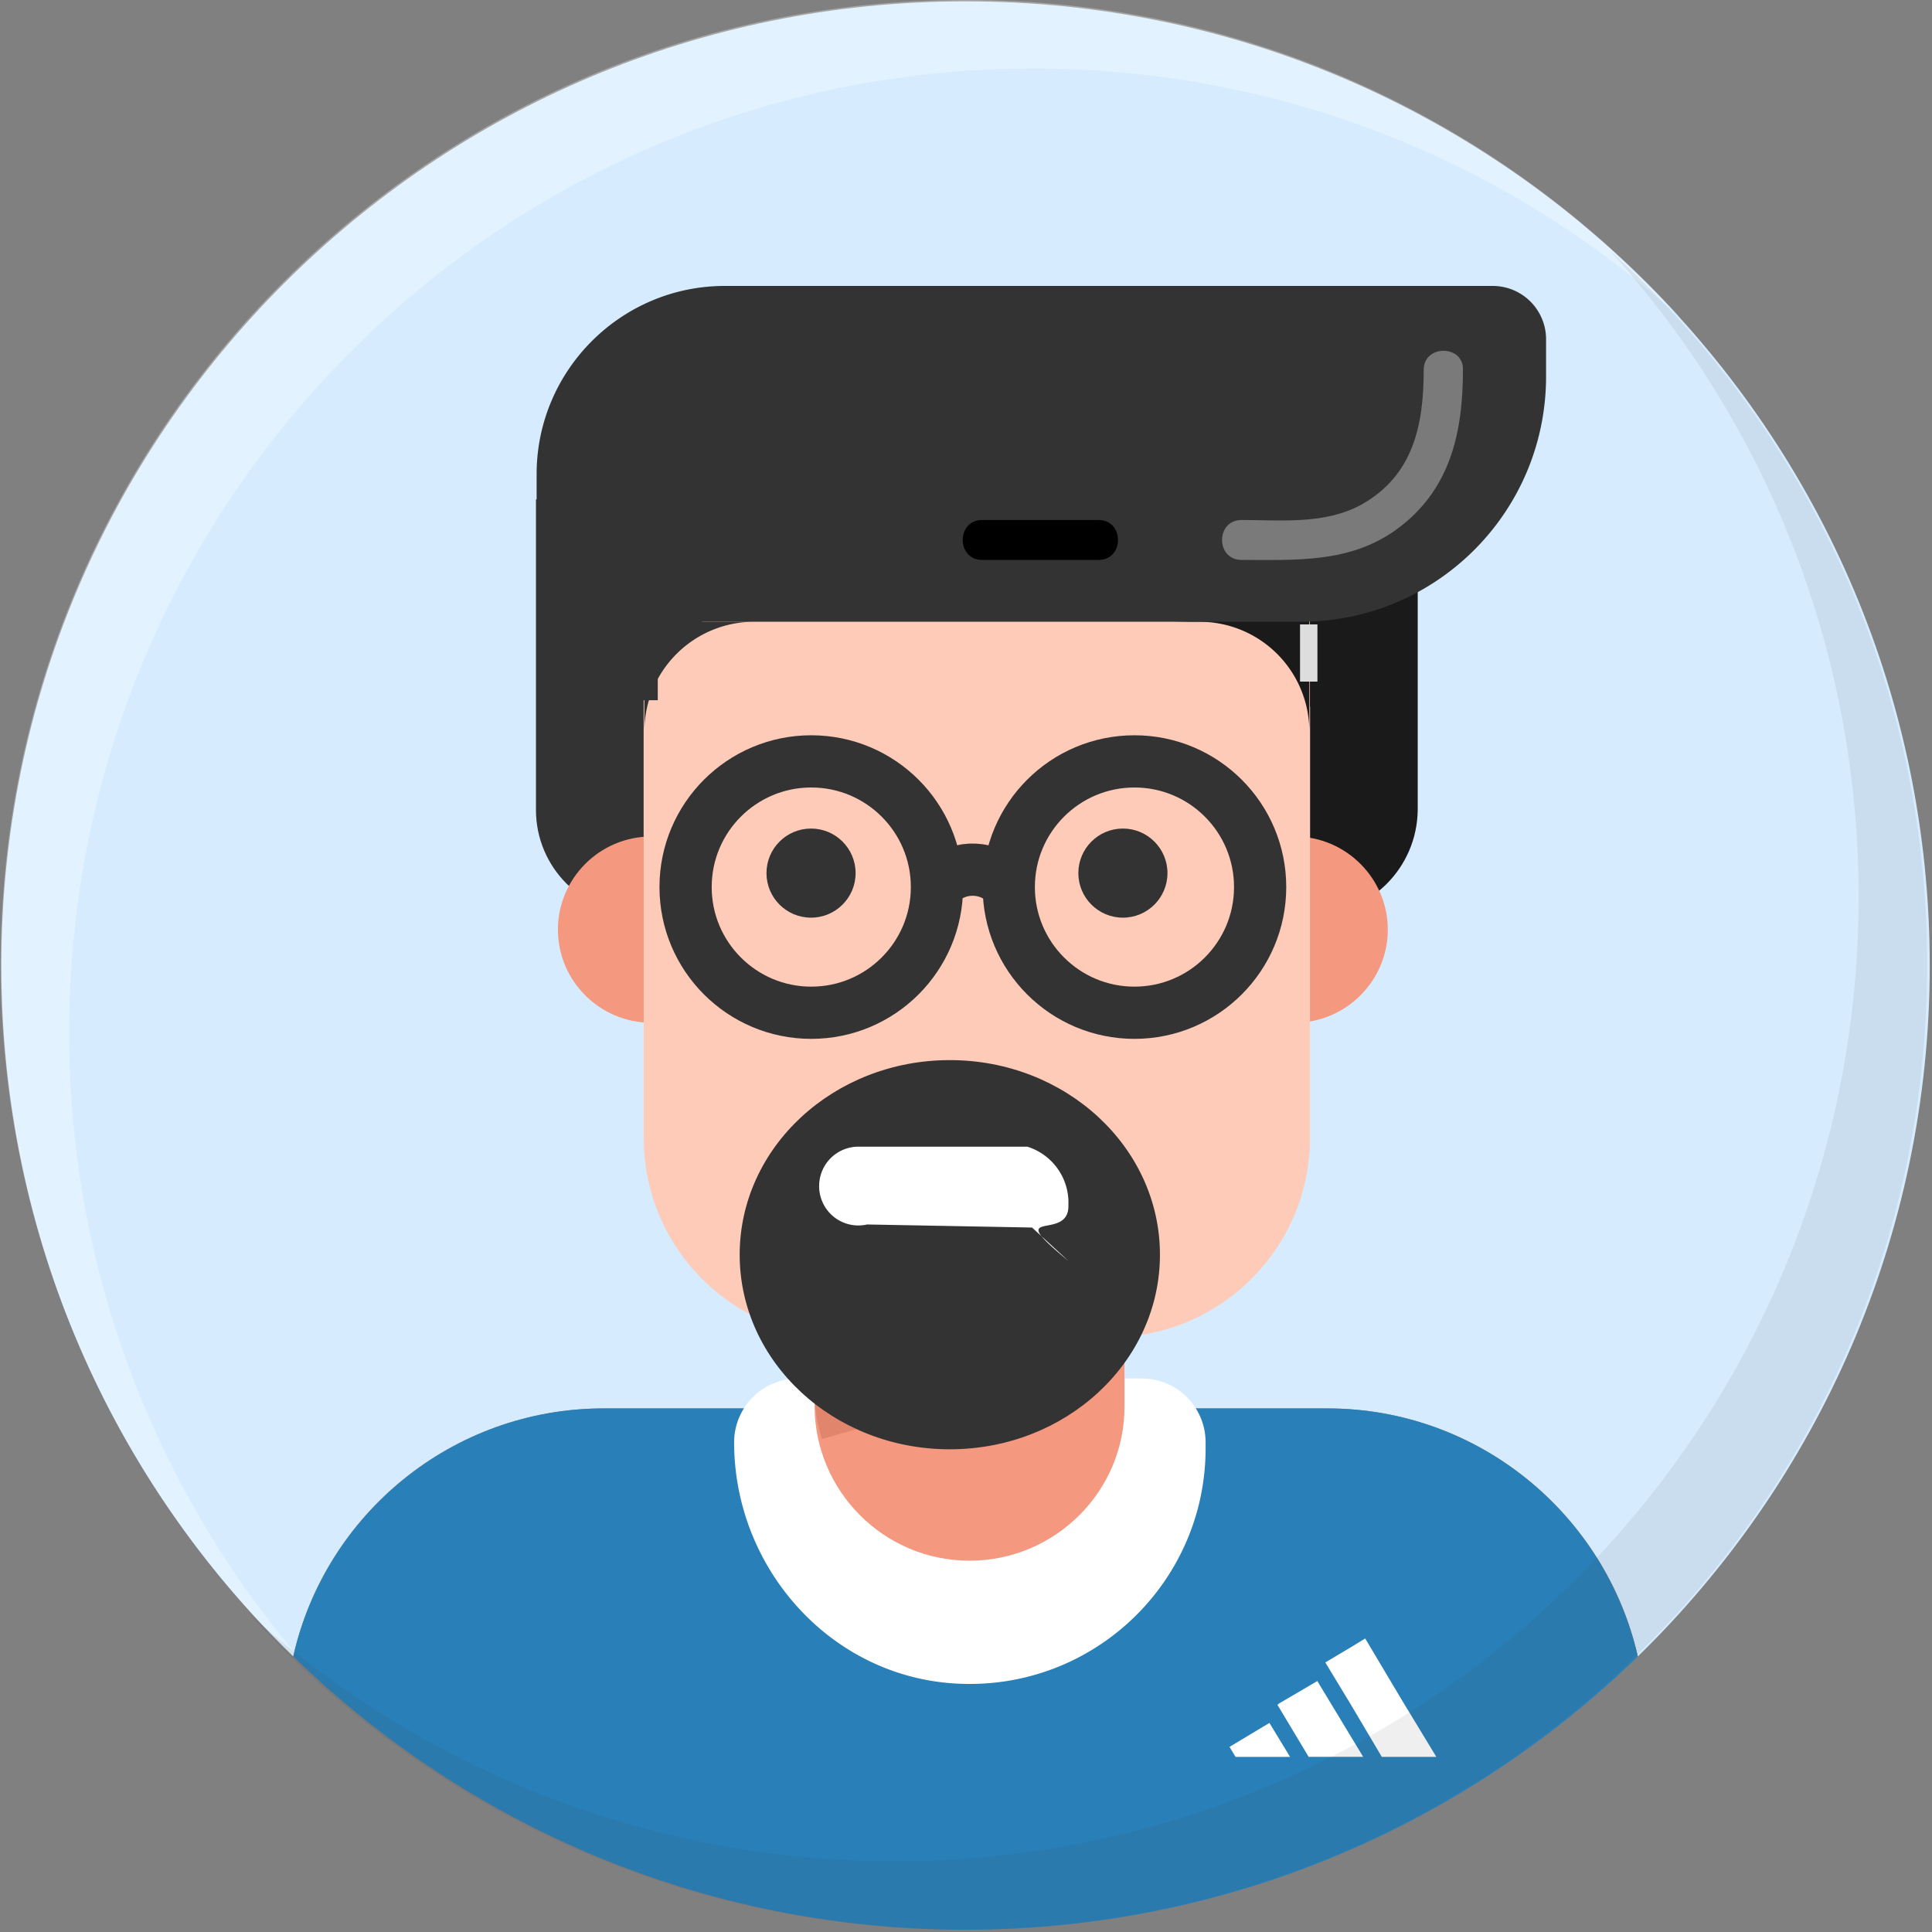 <svg xmlns="http://www.w3.org/2000/svg" width="111" height="111" viewBox="0 0 111 111">
    <rect x="0" y="0" width="111" height="111" fill="#808080" stroke="none"/>
    <g fill="none" fill-rule="evenodd">
        <g>
            <path fill="#D6ECFE" fill-rule="nonzero" d="M110.87 55.474C110.87 24.87 86.077.076 55.475.076 24.87.076.076 24.871.076 55.474c0 15.587 6.419 29.647 16.772 39.695 1.834-8.176 9.131-14.25 17.842-14.25h41.567c8.71 0 16.008 6.112 17.842 14.25C104.414 85.12 110.87 71.06 110.87 55.474z"/>
            <path fill="#FFF" fill-rule="nonzero" d="M96.506 18.224C86.687 9.322 73.659 3.935 59.37 3.935c-30.603 0-55.398 24.795-55.398 55.397 0 14.289 5.425 27.317 14.289 37.136C7.068 86.343.038 71.673.038 55.398.038 24.794 24.833 0 55.435 0c16.276-.038 30.908 7.03 41.07 18.224z" opacity=".3"/>
            <path fill="#2980b9" fill-rule="nonzero" d="M76.257 80.918H34.69c-8.71 0-16.008 6.113-17.842 14.25 9.972 9.705 23.611 15.703 38.626 15.703 15.014 0 28.653-5.998 38.625-15.702-1.872-8.138-9.131-14.25-17.842-14.25z"/>
            <path fill="#fff" fill-rule="nonzero" d="M69.266 83.21c0 7.87-6.724 14.174-14.748 13.487-7.03-.611-12.34-6.762-12.34-13.83a3.669 3.669 0 0 1 3.668-3.668h19.752a3.669 3.669 0 0 1 3.668 3.668v.343z"/>
            <path fill="#F4997F" fill-rule="nonzero" d="M55.703 89.667c-4.929 0-8.902-4.011-8.902-8.902V73.43c0-4.928 4.012-8.902 8.902-8.902 4.928 0 8.902 4.012 8.902 8.902v7.335c.038 4.89-3.974 8.902-8.902 8.902z"/>
            <path stroke="#B7735F" stroke-linecap="round" d="M77.25 53.41c.153.306.23.612.23.994a2.095 2.095 0 0 1-2.102 2.101M35.149 53.41c-.153.306-.23.612-.23.994 0 1.146.917 2.101 2.102 2.101" opacity=".38"/>
            <path fill="#FECBB8" fill-rule="nonzero" d="M36.982 53.907h1v3.82h-1zM74.805 53.907h1v3.82h-1z"/>
            <path fill="#FFF" fill-rule="nonzero" d="M80.574 97.728l1.949 3.21H79.39l-1.834-3.095-1.413-2.33 1.413-.841.879-.535zM77.556 99.677l.764 1.26h-3.133l-1.719-2.865-.076-.114.076-.077 2.216-1.299zM73.468 99.868l.65 1.07h-3.133l-.344-.574 2.292-1.375z"/>
            <path fill="#333" fill-rule="nonzero" d="M92.494 14.403c8.902 9.819 14.289 22.847 14.289 37.136 0 30.602-24.795 55.397-55.397 55.397-14.289 0-27.317-5.425-37.136-14.289 10.125 11.194 24.795 18.224 41.07 18.224 30.603 0 55.398-24.795 55.398-55.397.038-16.276-6.991-30.946-18.224-41.07z" opacity=".08"/>
            <path fill="#721D00" fill-rule="nonzero" d="M47.221 82.676a8.96 8.96 0 0 1-.42-2.713v-7.335c0-4.929 4.012-8.902 8.902-8.902 4.928 0 8.902 4.011 8.902 8.902v5.12" opacity=".15"/>
            <path fill="#1A1A1A" fill-rule="nonzero" d="M75.455 52.532h-.191v-23.84h6.189v17.842c-.038 3.323-2.713 5.998-5.998 5.998z"/>
            <path fill="#F4997F" fill-rule="nonzero" d="M74.385 48.062c2.942 0 5.349 2.407 5.349 5.349 0 2.941-2.407 5.348-5.349 5.348"/>
            <path fill="#333" fill-rule="nonzero" d="M36.791 52.532h.191v-23.84h-6.189v17.842c0 3.323 2.713 5.998 5.998 5.998z"/>
            <path fill="#F4997F" fill-rule="nonzero" d="M37.403 48.062c-2.942 0-5.349 2.407-5.349 5.349 0 2.941 2.407 5.348 5.349 5.348"/>
            <path fill="#FECBB8" fill-rule="nonzero" d="M63.802 76.83H48.444A11.446 11.446 0 0 1 36.982 65.37V28.272h38.282v37.097c0 6.342-5.158 11.461-11.462 11.461z"/>
            <path fill="#1A1A1A" fill-rule="nonzero" d="M67.432 35.722h1.49a6.31 6.31 0 0 1 6.304 6.303v-6.494l-7.794.19z"/>
            <path fill="#333" fill-rule="nonzero" d="M74.729 35.722H31.175a.342.342 0 0 1-.344-.344V27.24c0-5.96 4.852-10.812 10.812-10.812H85.77a3.065 3.065 0 0 1 3.057 3.057v2.139c0 7.794-6.304 14.098-14.098 14.098z"/>
            <path fill="#dd" fill-rule="nonzero" d="M56.429 32.169h6.686c1.49 0 1.49-2.293 0-2.293h-6.686c-1.49 0-1.49 2.293 0 2.293z" opacity=".35"/>
            <circle cx="64.515" cy="50.163" r="2.56" fill="#333" fill-rule="nonzero"/>
            <circle cx="46.597" cy="50.163" r="2.56" fill="#333" fill-rule="nonzero"/>
            <path fill="#333" fill-rule="nonzero" d="M44.814 35.722h-1.49a6.31 6.31 0 0 0-6.303 6.303v-6.303h7.793z"/>
            <path fill="#FFF" fill-rule="nonzero" d="M81.797 21.242c0 3.133-.573 6.075-3.591 7.756-2.102 1.146-4.585.878-6.877.878-1.49 0-1.49 2.293 0 2.293 3.132 0 6.189.19 8.863-1.72 3.133-2.254 3.859-5.578 3.859-9.207.038-1.452-2.254-1.452-2.254 0z" opacity=".35"/>
            <circle cx="46.61" cy="50.965" r="7.221" stroke="#333" stroke-width="3"/>
            <circle cx="65.178" cy="50.965" r="7.221" stroke="#333" stroke-width="3"/>
            <ellipse cx="54.570" cy="72.087" fill="#333" fill-rule="nonzero" rx="12.073" ry="11.18"/>
            <path stroke="#333" stroke-linecap="round" stroke-linejoin="round" stroke-width="3" d="M53.869 50.813l.191-.153c1.108-.994 2.827-.917 3.82.19"/>
            <path fill="#FFF" fill-rule="nonzero" d="M59.294 70.526L49.82 70.35a2.253 2.253 0 0 1-2.757-2.216 2.258 2.258 0 0 1 2.254-2.254h9.704a3.367 3.367 0 0 1 2.362 3.362c.076 2.177-3.905 0.00.00 3.2"/>
        </g>
        <path fill="#333" fill-rule="nonzero" d="M36.791 34.27h1v5.96h-1z"/>
        <path fill="#1A1A1A" fill-rule="nonzero" d="M75.264 35.722h1v4.89h-1z"/>
        <path fill="#333" fill-rule="nonzero" d="M32.818 35.263h5.578v1h-5.578z"/>
        <path fill="#333" fill-rule="nonzero" d="M36.409 35.072h3.935v1.184h-3.935z"/>
        <path fill="#ddd" fill-rule="nonzero" d="M74.691 35.874h1v3.286h-1z"/>
    </g>
</svg>
